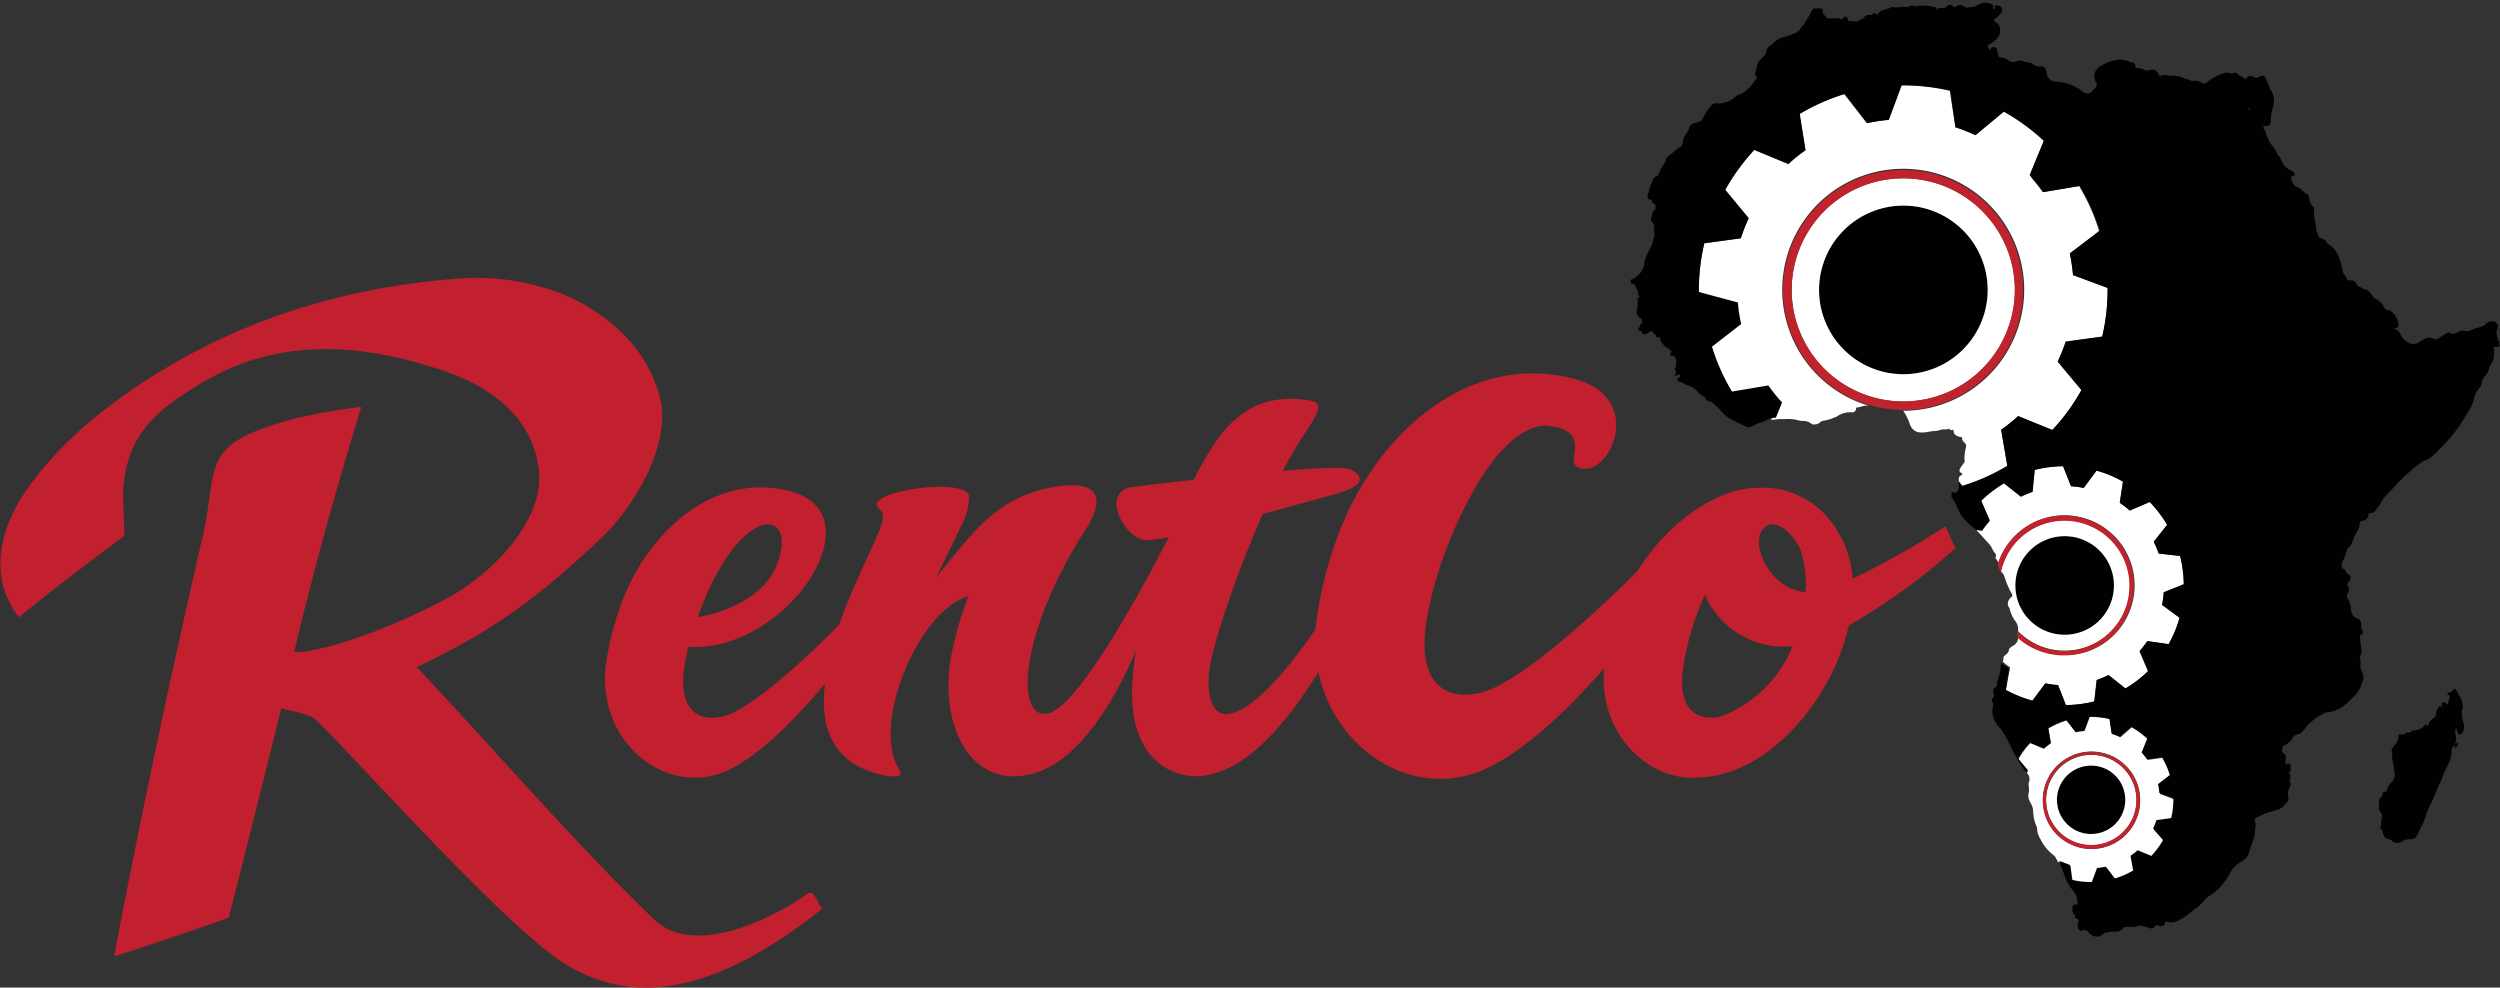 <svg xmlns="http://www.w3.org/2000/svg" viewBox="0 0 250.03 98.77"><rect x="0" y="0" width="250.03" height="98.77" fill="#333333" stroke="none"/><defs><style>.cls-1{fill:#010101;}.cls-2{fill:#fff;}.cls-3{fill:#c1232d;}.cls-4{fill:#c2202e;}</style></defs><g id="Layer_2" data-name="Layer 2"><g id="Layer_1-2" data-name="Layer 1"><path class="cls-1" d="M243,75.92l0-.08Zm3.32-5a3.17,3.17,0,0,0-.14-.93c-.15-.36-.39-.69-.55-1a.18.18,0,0,0-.3,0c-.1.17-.2.29-.42.26a.15.15,0,0,0-.15.1c0,.08,0,.07.09.11s.24.29.11.49a.49.49,0,0,0-.11.31.17.17,0,0,1-.1.18c-.1,0-.09-.08-.15-.12l-.09,0c0,.09,0,.16,0,.23a.35.35,0,0,1,0-.13c0-.07.05-.17-.07-.2s-.14,0-.2.09,0,.17,0,.21,0,.24.06.36c-.07-.18-.26-.35-.36-.21s-.32.39-.29.63a.55.55,0,0,1-.27.53,1.14,1.14,0,0,0-.56.87c-.1-.28-.14-.29-.39-.09a1.43,1.43,0,0,1-1.07.44c-.06,0-.14,0-.15.06s-.16.14-.27.15-.21,0-.27,0c-.17.23-.4.2-.64.18-.07,0-.16,0-.15.11a1.37,1.37,0,0,1-.42,1c-.16.21-.37.45-.2.76a.14.14,0,0,1,0,.11c-.12.53.21,1,.15,1.52l0,0a1.19,1.19,0,0,1-.27,1.34,1.39,1.39,0,0,0-.4.67c0,.14-.07.27-.26.24a.18.18,0,0,0-.19.18.6.6,0,0,1-.23.44.43.43,0,0,0-.14.38,2.88,2.88,0,0,1,0,.59.65.65,0,0,0,.19.48.57.57,0,0,1,.11.52c-.14.28,0,.57-.13.84a.33.33,0,0,0,.14.39c.08,0,.07.13.07.21a.76.76,0,0,0,.62.71.61.61,0,0,1,.32.19.81.81,0,0,0,.88.11,1.56,1.56,0,0,1,.95-.3.76.76,0,0,0,.64-.33c.21-.3.27-.66.49-1a1.33,1.33,0,0,0,.18-.38c.21-.5.34-1,.57-1.52a21.1,21.1,0,0,0,.91-2.06c.08-.22.25-.4.31-.63a10.77,10.77,0,0,1,.62-1.44,3.27,3.27,0,0,0,.4-1.48.67.67,0,0,1,.33-.58c0,.12-.1.22,0,.27s.16-.06.2-.15l.08-.18c0-.06.09-.13,0-.18s-.11,0-.13.08-.05.09-.1,0,0-.06,0-.09a.38.38,0,0,0,.08-.26,8.53,8.53,0,0,0-.1-.85c0-.12,0-.24.13-.31,0,.15.09.29.12.44s.07.17.18.16.19,0,.25-.12a1.11,1.11,0,0,0,.12-1.09,3.57,3.57,0,0,1-.13-1.35"></path><path class="cls-1" d="M188.37,22.39h0Zm-2.19,6.33h0Zm9.65,6.69a8.44,8.44,0,1,0-11.89-.95,8.44,8.44,0,0,0,11.89.95"></path><path class="cls-1" d="M211.74,77.77a3.42,3.42,0,1,0-.38,4.82,3.43,3.43,0,0,0,.38-4.82"></path><path class="cls-1" d="M211,56.54a4.93,4.93,0,1,0-2.47,6.51A4.93,4.93,0,0,0,211,56.54"></path><path class="cls-2" d="M200.76,46.59,200.14,43a15.08,15.08,0,0,0,1.28-1c.15-.12.28-.25.42-.38l3.42,1.4a20.11,20.11,0,0,0,2.91-4l-2.36-2.84a17.59,17.59,0,0,0,.8-2l3.65-.5a20,20,0,0,0,.54-4.88l-3.46-1.28a17.87,17.87,0,0,0-.32-2.16l2.91-2.26a19.84,19.84,0,0,0-2-4.49l-3.64.61a14.63,14.63,0,0,0-1-1.28L203,17.5l1.4-3.41a20.53,20.53,0,0,0-4-2.92l-2.84,2.36a15.35,15.35,0,0,0-2-.79L195,9.08a21.1,21.1,0,0,0-4.88-.54L188.86,12a17.87,17.87,0,0,0-2.16.32l-2.26-2.91a20.54,20.54,0,0,0-4.49,2l.62,3.63q-.66.46-1.29,1l-.42.38L175.45,15a20.41,20.41,0,0,0-2.91,4l2.35,2.84a17.52,17.52,0,0,0-.79,2l-3.65.5a20.07,20.07,0,0,0-.54,4.88l3.45,1.28a15.64,15.64,0,0,0,.33,2.16l-2.92,2.26a20.34,20.34,0,0,0,2,4.49l3.63-.61c.31.43.64.87,1,1.28.12.15.25.28.38.42L177.13,42l.84-.09.64,0a3.75,3.75,0,0,1,1.24.13l.32.06.24,0a1.28,1.28,0,0,1,.7.24.51.51,0,0,0,.49.09h.06a.87.87,0,0,0,.37-.19.66.66,0,0,1,.27-.15,4.33,4.33,0,0,0,1.3-.4l.05,0a2.39,2.39,0,0,1,1.49-.46.39.39,0,0,0,.49-.35.19.19,0,0,1,.07-.13,1.86,1.86,0,0,0,.48-.1,3,3,0,0,1,.39-.08l.16,0h.14a12.1,12.1,0,1,1,3.47.51,5.36,5.36,0,0,1,.66,1.31,1.17,1.17,0,0,0,.91.85,3.26,3.26,0,0,0,1-.06,4.66,4.66,0,0,1,.64-.08,1.49,1.49,0,0,0,.43-.08,1.49,1.49,0,0,1,.4-.08h.1a.65.65,0,0,0,.44-.08.29.29,0,0,0,.11.11.36.36,0,0,0,.35,0h0a1.56,1.56,0,0,1,0,.16.53.53,0,0,0,.24.41,1.16,1.16,0,0,0,.61.18.64.64,0,0,0,.23.54.44.44,0,0,1,.16.47,4.61,4.61,0,0,0-.15,1.22.44.44,0,0,1,0,.27l-.17.24a4,4,0,0,0-.23.34l0,0a.39.39,0,0,0-.08.36.31.31,0,0,0,.25.16.53.53,0,0,0,0,.22.27.27,0,0,0-.31.21.56.56,0,0,0,0,.39h-.05l.35.45a19.71,19.71,0,0,0,4.5-2"></path><path class="cls-2" d="M194.42,21.38Z"></path><path class="cls-2" d="M185.8,37.3h0Zm-1.86-2.84a8.43,8.43,0,1,1,11.89.95,8.43,8.43,0,0,1-11.89-.95m12.89,3.62a11.16,11.16,0,1,0-15.57-2.61,11.16,11.16,0,0,0,15.57,2.61"></path><path class="cls-3" d="M190.34,41a3,3,0,0,0-.22-.28,1.15,1.15,0,0,0-.87-.34,14.59,14.59,0,0,0-2.38.1,12.41,12.41,0,0,0,3.47.52"></path><path class="cls-3" d="M181.26,35.47a11.16,11.16,0,1,1,15.57,2.61,11.18,11.18,0,0,1-15.57-2.61m-1.89-9.24h0Zm9.88,14.16a1.15,1.15,0,0,1,.87.34l.22.27a12,12,0,1,0-3.47-.51,14.54,14.54,0,0,1,2.38-.1"></path><path class="cls-2" d="M200.61,69a12,12,0,0,0,2.64,1.09l1.29-1.73a10.6,10.6,0,0,0,1.26.17l.79,2a12.11,12.11,0,0,0,2.85-.37l.24-2.14c.3-.1.59-.22.88-.35l.3-.14,1.69,1.34a11.88,11.88,0,0,0,2.27-1.74l-.85-2a9.29,9.29,0,0,0,.77-1l2.13.31a11.86,11.86,0,0,0,1.1-2.65l-1.73-1.28a10.76,10.76,0,0,0,.17-1.27l2-.79a12,12,0,0,0-.37-2.84l-2.14-.24c-.1-.3-.22-.59-.35-.88l-.14-.3,1.34-1.69A12.27,12.27,0,0,0,215,50.2l-2,.86a8.52,8.52,0,0,0-1-.77l.32-2.13a11.33,11.33,0,0,0-2.65-1.1l-1.28,1.73a10.76,10.76,0,0,0-1.27-.17l-.79-2a12,12,0,0,0-2.84.37l-.25,2.14c-.29.1-.59.22-.88.35l-.29.14-1.69-1.34A12.27,12.27,0,0,0,198.11,50l.86,2a10.87,10.87,0,0,0-.78,1l-.62-.09.6.65c.26.29.52.59.8.87a2,2,0,0,1,.25.4,2.44,2.44,0,0,0,.24.41.79.79,0,0,1,.19.35l0,0a.23.23,0,0,0,0,.34.73.73,0,0,1,.2.39,7,7,0,1,1,9,8.81,7.06,7.06,0,0,1-7-1.42,1,1,0,0,1-.6.92c-.35.23-.35.37-.34.42s-.08.24-.23.36a1,1,0,0,0-.18.17l0,0a.24.24,0,0,0-.13.23.85.85,0,0,1-.07.38h0c.24.19.48.38.74.56Z"></path><path class="cls-2" d="M202,60.59a4.93,4.93,0,1,1,6.51,2.46A4.93,4.93,0,0,1,202,60.59m6.64,4.12a6.52,6.52,0,1,0-8.51-7.56l.08.1a1,1,0,0,1,.23.34l.07.2a7.58,7.58,0,0,0,.72,1.63.43.43,0,0,1,0,.25,1,1,0,0,0-.42.59.71.71,0,0,0,.16.55h0a3.51,3.51,0,0,0,.58,1.3,1.27,1.27,0,0,1,.27,1v0a6.51,6.51,0,0,0,6.81,1.6"></path><path class="cls-3" d="M199.91,56.8a1,1,0,0,0,.2.35,6.51,6.51,0,1,1,1.7,6v0a1.58,1.58,0,0,0-.05.38,1,1,0,0,1,0,.24,7,7,0,1,0,2.39-11.84,7,7,0,0,0-4.34,4.45.5.5,0,0,0,0,.12,1.67,1.67,0,0,0,.08.3"></path><path class="cls-2" d="M205.18,82.82A4.87,4.87,0,1,1,212,84a4.87,4.87,0,0,1-6.79-1.13m1.87,3.75.2,1.48a8.77,8.77,0,0,0,2,.22l.51-1.4a8.48,8.48,0,0,0,.88-.13l.91,1.18a8.4,8.4,0,0,0,1.82-.8l-.24-1.47c.17-.13.35-.26.51-.4l.17-.16,1.39.57a8.26,8.26,0,0,0,1.18-1.6l-1-1.15a6.45,6.45,0,0,0,.32-.83l1.48-.2a8.21,8.21,0,0,0,.22-2l-1.4-.52a6.44,6.44,0,0,0-.13-.88l1.18-.91a8.4,8.4,0,0,0-.8-1.82L214.8,76a6.54,6.54,0,0,0-.4-.52l-.15-.17.56-1.39a8.69,8.69,0,0,0-1.6-1.18l-1.15,1a5.15,5.15,0,0,0-.82-.32L211,71.93a8.15,8.15,0,0,0-2-.22l-.52,1.4a8.89,8.89,0,0,0-.88.13l-.91-1.18a8.4,8.4,0,0,0-1.82.8l.25,1.47-.52.4-.17.16-1.38-.57a7.86,7.86,0,0,0-1.18,1.6l.95,1.15a2.6,2.6,0,0,0-.1.25.82.82,0,0,1,.18.94.46.46,0,0,0,0,.26l0,0a1.77,1.77,0,0,0,0,.2,1.24,1.24,0,0,1,0,.53,1.26,1.26,0,0,0,.16,1,.67.67,0,0,1,.06.12,1.72,1.72,0,0,1,.22.71,4,4,0,0,0,.39,1.68v0a2,2,0,0,0,.3,1.09l.05.09a4.49,4.49,0,0,0,1.41,1.67l0,0a4.55,4.55,0,0,1,.35.65l.18-.15a6.45,6.45,0,0,0,.83.32"></path><path class="cls-2" d="M211.36,82.59a3.42,3.42,0,1,1,.38-4.82,3.43,3.43,0,0,1-.38,4.82m1.46-5.22a4.52,4.52,0,1,0-1,6.3,4.51,4.51,0,0,0,1-6.3"></path><path class="cls-3" d="M205.46,82.61a4.52,4.52,0,1,1,6.31,1.06,4.53,4.53,0,0,1-6.31-1.06M212,84a4.86,4.86,0,1,0-6.79-1.13A4.88,4.88,0,0,0,212,84"></path><path class="cls-1" d="M225.15,11.2A.33.33,0,0,0,225,11a.47.47,0,0,1-.2-.3h0l.25.25a1.87,1.87,0,0,0,0,.3Zm-1,42.41ZM197,6.66Zm-.1-.08Zm-.46-.8ZM182.06,7.7Zm-2.45-4.63ZM168,26.92Zm-3.64-1.67,0,0,0,.06ZM250,34.14a.23.23,0,0,0-.19-.08l0,0c0-.13,0-.25-.06-.37a1.32,1.32,0,0,1,0-.81.45.45,0,0,0-.09-.59.76.76,0,0,0-.63-.14.83.83,0,0,0-.53.39l-.06,0a2.57,2.57,0,0,1-.64.24,3,3,0,0,0-.67.24,1.07,1.07,0,0,1-.73.06.82.82,0,0,0-.62.15c-.3.16-.5.19-.68.09a.41.41,0,0,0-.44,0l-.29.2-.49.32c-.17.09-.26.14-.44.06a1,1,0,0,0-.8-.08,5.09,5.09,0,0,0-.56.32l0,0a1.14,1.14,0,0,1-.85.25,1.54,1.54,0,0,1-1.06-.8l-.07-.13a1.06,1.06,0,0,0-.54-.55l-.16,0a.77.77,0,0,1,.19-.11.34.34,0,0,0,.29-.37,2,2,0,0,0-.88-1.39l-.07,0a.66.66,0,0,1-.58-.47.6.6,0,0,0-.18-.23l-.06-.07a1.53,1.53,0,0,0-.44-.34,1,1,0,0,1-.44-.37,1,1,0,0,0-.6-.58,1.36,1.36,0,0,1-.52-.24,3.75,3.75,0,0,0-.4-.21l0-.05,0-.06a.65.65,0,0,0-.72-.38.2.2,0,0,1-.24-.07,1.18,1.18,0,0,0-.24-.43.87.87,0,0,1-.19-.37,5.27,5.27,0,0,0-.35-1.25v0a2.43,2.43,0,0,0-1-1.43l0,0a.55.55,0,0,1-.27-.25.85.85,0,0,0-.59-.42c-.15,0-.2-.09-.23-.18s0-.13-.07-.2a1.87,1.87,0,0,1-.18-.63c0-.24-.06-.48-.1-.71a4.67,4.67,0,0,1-.1-1.17.36.36,0,0,0-.11-.28,1.33,1.33,0,0,1-.38-.89.34.34,0,0,0-.21-.35,2.24,2.24,0,0,1-.44-.32,1.49,1.49,0,0,0-.72-.44l0,0-.06-.08a1.11,1.11,0,0,1-.28-.44,1,1,0,0,0-.09-.22v-.3a.23.23,0,0,0,.25,0c.09-.06.17-.17,0-.37v0A.54.54,0,0,0,229,17a2.11,2.11,0,0,1-.76-.79,1.42,1.42,0,0,0-.08-.18,1.27,1.27,0,0,0-.39-.58,3,3,0,0,0-.67-1.06l-.05-.07c-.06-.14-.13-.27-.19-.4a2,2,0,0,1-.26-.65.7.7,0,0,0-.23-.44l0,0,0,0,0,0a.36.36,0,0,0,0-.27.56.56,0,0,0,.52,0,.51.51,0,0,0,.22-.5,3.71,3.71,0,0,1,.21-1.24l0-.14A1.86,1.86,0,0,0,227,8.86a2.56,2.56,0,0,0-.43-1h0a.27.27,0,0,0-.07-.21.27.27,0,0,0-.19-.06h-.05a.61.61,0,0,0-.33.09.51.51,0,0,1-.58,0,.51.51,0,0,0-.61.06.52.52,0,0,0-.11.1s-.08.08-.11.08a1,1,0,0,0-.42-.31.68.68,0,0,1-.33-.23.16.16,0,0,0-.15-.08.26.26,0,0,0-.23,0c-.1.09-.17.07-.34,0l-.14,0a.72.72,0,0,0-.44,0,4.93,4.93,0,0,0-1.46.71l-.12.09c-.2.17-.38.31-.62.24a1,1,0,0,0-.68-.26h-.19a.41.41,0,0,1-.25,0,1.29,1.29,0,0,0-.41-.16,1.14,1.14,0,0,1-.35-.13,2.16,2.16,0,0,0-1-.2l-.38,0a1.21,1.21,0,0,0-.91,0c-.14,0-.15,0-.2-.08-.23-.56-.4-.59-1-.5a.49.49,0,0,1-.41,0,1,1,0,0,0-.65-.19c-.19,0-.28-.07-.29-.25v0c0-.07,0-.26-.19-.29a2.12,2.12,0,0,1-.41-.12,2,2,0,0,0-.43-.14,2.59,2.59,0,0,0-1.3.09,3.88,3.88,0,0,0-1.28.6,1.12,1.12,0,0,0-.33,1.5.42.42,0,0,1-.06.59c-.51.63-.83.7-1.33.32l0,0a3.46,3.46,0,0,0-.74-.47,4.37,4.37,0,0,0-1.69-.48c-.73,0-1-.3-1.15-1,0-.18-.08-.56-.53-.53a.68.68,0,0,1-.23,0l-.13,0a1.31,1.31,0,0,1-.38-.18,1.22,1.22,0,0,0-.6-.23,1.32,1.32,0,0,1-.33-.08,1,1,0,0,0-.8,0,.75.75,0,0,1-.76-.13,1.69,1.69,0,0,0-.6-.26l-.09,0c-.17,0-.31-.06-.32-.15s-.05-.19-.07-.29a1.74,1.74,0,0,1-.07-.29c0-.22-.12-.32-.31-.32h0a.25.25,0,0,0-.31.26l0,0h0c-.13,0-.22-.11-.31-.31,0,0,0-.13.11-.2a2.3,2.3,0,0,0,.95-.8,1,1,0,0,0,.16-.78.75.75,0,0,0-.44-.66.23.23,0,0,1-.1-.19.35.35,0,0,1,0-.15,1,1,0,0,0,.46-.38c.05-.05.09-.11.14-.15a.48.48,0,0,0,.13-.52.38.38,0,0,0-.3-.26.23.23,0,0,1-.11,0,.18.18,0,0,0-.25,0,.21.21,0,0,0,0,.29h0a.4.4,0,0,0-.2.07l0-.07a.35.35,0,0,1,0-.13v0a.28.28,0,0,0-.2-.33,1.44,1.44,0,0,0-1.37.11,1.28,1.28,0,0,1-.72.2,2.44,2.44,0,0,0-.46.07.22.22,0,0,0-.11-.1.64.64,0,0,0-.27-.14l-.1,0a.48.48,0,0,0-.36,0,.23.23,0,0,0-.12.15v0h-.07l-.12,0-.1,0a.35.35,0,0,0-.47-.17l0,0-.15.12,0,0a.31.31,0,0,0-.14.14l-.17,0a.71.71,0,0,1-.32,0,.25.25,0,0,0-.28.17s0,0-.08,0h0a.18.18,0,0,0-.09-.13.2.2,0,0,0-.13-.08.24.24,0,0,0-.19-.07,4.6,4.6,0,0,0-1.37-.08.12.12,0,0,0-.09,0,.61.61,0,0,1-.46,0,.44.44,0,0,0-.55.13l0,0h0l0,0a2.43,2.43,0,0,0-.85,0,2.69,2.69,0,0,1-.63,0h0a.39.39,0,0,0-.35.06.33.33,0,0,0-.14.09h-.08a.5.5,0,0,0-.27.1l-.07,0a.49.49,0,0,0-.22.09.22.22,0,0,0-.13.06.3.3,0,0,0-.17.11.32.32,0,0,0-.11.18l0,0a.14.14,0,0,1-.09.06.4.4,0,0,0-.28-.14h0a.46.46,0,0,0-.31.17s-.06,0-.12,0h-.12a.34.34,0,0,0-.34.12h0a.25.25,0,0,0-.17.11.27.27,0,0,0-.12.18l0,0v0h-.07a.33.33,0,0,0-.26.13h0a.25.25,0,0,0-.14.09.94.94,0,0,1-.37,0,1.17,1.17,0,0,0-.32,0c-.25,0-.31-.06-.35-.26a.23.23,0,0,0-.2-.21.22.22,0,0,0-.22.14c0,.07-.07.09-.18.11l-.11,0a.54.54,0,0,0-.36-.09h0c-.11,0-.22,0-.33,0a2.13,2.13,0,0,1-.67,0l-.1-.13-.29-.35a.25.25,0,0,1,0-.13.32.32,0,0,0-.23-.36.59.59,0,0,0-.35,0,.42.42,0,0,1-.22,0,.22.22,0,0,0-.27.14,6.92,6.92,0,0,1-.47.84c-.13.21-.26.42-.37.64a1.25,1.25,0,0,0-.43.56l-.1.06a1,1,0,0,0-.23.19,1.28,1.28,0,0,0-.4.15l-.19.09-.44.13a2.16,2.16,0,0,0-1.25.66,1.4,1.4,0,0,1-.26.21.88.88,0,0,0-.44.5l0,.09a1.9,1.9,0,0,1-.12.36l-.46.46a1.36,1.36,0,0,0-.41.86,2.61,2.61,0,0,1-.06.27V7a.69.69,0,0,0,0,.62.22.22,0,0,1,0,.31l-.28.35a3.23,3.23,0,0,1-1.27,1.14l-.08,0a1.13,1.13,0,0,0-.42.24,2.52,2.52,0,0,1-1.64.69h-.17a.61.61,0,0,0-.7.34l-.11.11a5.26,5.26,0,0,0-.72,1.21l-.16.07a2.86,2.86,0,0,1-.44.2l-.09,0c-.25.09-.55.2-.63.59l0,.07-.08.12a3.4,3.4,0,0,1-.18.3,1.64,1.64,0,0,0-.35.92.54.54,0,0,1-.31.45,2.7,2.7,0,0,0-.59.45,4.1,4.1,0,0,1-.48.37l-.14.13a.37.37,0,0,0-.16.28,1.28,1.28,0,0,1-.24.5,2.14,2.14,0,0,0-.24.45.3.3,0,0,0-.14.23l0,.06c-.06.09-.11.16-.16.25l0,.1v.05h0a.52.52,0,0,0-.48.32l0,0a4.22,4.22,0,0,0-.45,1.19c0,.11-.06.22-.1.33l0,.07a.36.36,0,0,0,0,.32.24.24,0,0,0,.17.13.26.26,0,0,0,.21,0l0,0c0,.16.08.39.25.42s.08,0,.12.12l0,.08,0,.09a.81.81,0,0,1,0,.22s0,.07-.09.11a.35.35,0,0,0-.18.26.37.37,0,0,0-.06.29v.07a.42.42,0,0,0,0,.59l.09.14a.94.94,0,0,0,.12.18,4.73,4.73,0,0,0,0,.53,3.47,3.47,0,0,1,0,.64,1.11,1.11,0,0,0-.13.52.23.23,0,0,0-.05.19h0a2.13,2.13,0,0,0-.29.56,983433096699.86,983433096699.86,0,0,1-.14.28.57.57,0,0,0-.11.22.24.24,0,0,0-.07.19.25.25,0,0,0-.06.2.61.61,0,0,0-.12.34,2,2,0,0,1-1.18,1.69h0c-.14,0-.21.13-.19.25a.27.27,0,0,0,.1.22.28.28,0,0,0,.2.06c.05,0,.08,0,.12.13a1.53,1.53,0,0,0,.16.34.76.76,0,0,1,.15.53l0,.13.13,0h0v.05a.3.3,0,0,0,0,.16.22.22,0,0,0-.17.06.18.18,0,0,0,0,.13h0a.42.42,0,0,0,0,.13v0a7.16,7.16,0,0,1-.05.8.79.79,0,0,0,.44,1v.08a.51.51,0,0,0,.18.38.41.41,0,0,0-.18,0,.28.28,0,0,0-.15.2.15.15,0,0,0,0,.13.23.23,0,0,0-.15.21c0,.1,0,.23.24.24h0l.06,0a.31.31,0,0,0,.09.25.38.38,0,0,0,.37,0h0a.82.82,0,0,0,.23-.11.29.29,0,0,1,.17-.08.3.3,0,0,0,.19-.1.62.62,0,0,0,.25.34.38.38,0,0,1,.17.21.18.18,0,0,0,.12.13.26.26,0,0,0,.24-.09v0a1,1,0,0,1,.06.38.16.16,0,0,0,.06.13c.06.06.11.13.17.2a1,1,0,0,0,.44.41,1.08,1.08,0,0,1,.32.26l.16.15h0a.22.22,0,0,0-.15.09.21.21,0,0,0,0,.2l0,.13.13,0c.23-.06.28,0,.38.29l.05.12a.78.78,0,0,1,0,.31,1,1,0,0,0,0,.38.18.18,0,0,0-.09.08.24.24,0,0,0,.06.28s.07.07,0,.24l-.14.29.31-.1a.82.82,0,0,1,.24-.06.87.87,0,0,1,0,.14.2.2,0,0,0,0,.19.33.33,0,0,0-.13,0l-.1,0,0,.14c0,.09.06.27.24.29a1,1,0,0,1,.43.17l.26.14.24.09a1.63,1.63,0,0,1,.74.44,2.36,2.36,0,0,0,.86.68c0,.21.13.35.41.4a1,1,0,0,1,.48.3,1.29,1.29,0,0,0,.17.16,3.63,3.63,0,0,1,.48.48,4,4,0,0,0,.66.63,7.56,7.56,0,0,0,1.19.63c.22.1.45.21.67.33a.6.6,0,0,0,.55,0l.23-.1a3.92,3.92,0,0,1,.79-.34,3.85,3.85,0,0,0,.47-.19,2.86,2.86,0,0,1,.53-.2,3,3,0,0,1,.43-.06l.62-1.52c-.13-.14-.26-.27-.38-.42-.35-.41-.68-.84-1-1.28l-3.63.61a20.34,20.34,0,0,1-2-4.49l2.92-2.26a15.64,15.64,0,0,1-.33-2.16L169.9,29.2a20.52,20.52,0,0,1,.55-4.88l3.65-.5a17.52,17.52,0,0,1,.79-2l-2.35-2.84a20.41,20.41,0,0,1,2.91-4l3.41,1.4.42-.38q.63-.53,1.29-1L180,11.39a20.41,20.41,0,0,1,4.5-2l2.25,2.92a16.12,16.12,0,0,1,2.16-.33l1.29-3.46a21,21,0,0,1,4.87.54l.5,3.66a14.83,14.83,0,0,1,2,.79l2.85-2.36a20.78,20.78,0,0,1,4,2.92L203,17.5l.37.42a13.39,13.39,0,0,1,1,1.29l3.64-.62a20.3,20.3,0,0,1,2,4.49L207,25.34a17.58,17.58,0,0,1,.32,2.16l3.46,1.29a20.43,20.43,0,0,1-.54,4.87l-3.65.5a17.59,17.59,0,0,1-.8,2L208.17,39a20.11,20.11,0,0,1-2.91,4l-3.42-1.39c-.14.12-.27.25-.42.37-.41.35-.84.68-1.28,1l.62,3.63a20.15,20.15,0,0,1-4.5,2l-.35-.45h0v.47c0,.32-.1.51-.22.59s-.2.06-.38,0l-.12,0,0,.13a.51.51,0,0,0,.08.51,4.36,4.36,0,0,1,.53,1,3.5,3.5,0,0,0,.74,1.15l.07.08a4.43,4.43,0,0,0,.55.51,4.41,4.41,0,0,1,.45.4h0l.62.09a10.87,10.87,0,0,1,.78-1l-.86-2a12.27,12.27,0,0,1,2.28-1.74l1.69,1.34.29-.14c.29-.13.59-.25.88-.35L203.5,47a12,12,0,0,1,2.84-.37l.79,2a10.76,10.76,0,0,1,1.27.17l1.28-1.73a11.78,11.78,0,0,1,2.65,1.1L212,50.28a9.81,9.81,0,0,1,1,.78l2-.86a12.72,12.72,0,0,1,1.74,2.28l-1.34,1.69.14.29c.13.3.25.59.35.89l2.14.24a12,12,0,0,1,.37,2.84l-2,.8a10.6,10.6,0,0,1-.17,1.26L218,61.77a11.86,11.86,0,0,1-1.1,2.65l-2.12-.31a10.87,10.87,0,0,1-.78,1l.85,2a11.88,11.88,0,0,1-2.27,1.74l-1.69-1.34-.3.14c-.29.13-.58.25-.88.35l-.24,2.14a11.61,11.61,0,0,1-2.85.37l-.78-2a10.76,10.76,0,0,1-1.27-.17l-1.29,1.73A12,12,0,0,1,200.61,69l.31-2.13c-.26-.18-.5-.37-.74-.56a1,1,0,0,0-.09.37,3,3,0,0,1-.2,1,5.72,5.72,0,0,0-.2.84v0c0,.06,0,.16-.05.18-.35.12-.3.38-.27.55v.08a1.21,1.21,0,0,0,.05.18.56.56,0,0,1,0,.21.32.32,0,0,0-.15.48v0a1.2,1.2,0,0,1,0,.77,1.18,1.18,0,0,0,0,.38,2.58,2.58,0,0,0,.8,1.51.7.7,0,0,1,.13.16v0a12.84,12.84,0,0,1,.87,1.58,12.6,12.6,0,0,0,.66,1.26l.13.24a7.22,7.22,0,0,0,.59.89l.07.08c.06.06.11.13.17.2a2.6,2.6,0,0,1,.1-.25l-.95-1.15a8.26,8.26,0,0,1,1.18-1.6l1.38.57.17-.16.52-.4-.25-1.47a8.4,8.4,0,0,1,1.82-.8l.91,1.18a8.89,8.89,0,0,1,.88-.13l.52-1.4a8.15,8.15,0,0,1,2,.22l.21,1.48a5.15,5.15,0,0,1,.82.32l1.15-1a8.69,8.69,0,0,1,1.6,1.18l-.56,1.39.15.17c.14.17.27.34.4.52l1.47-.25a8.4,8.4,0,0,1,.8,1.82l-1.18.91a6.44,6.44,0,0,1,.13.88l1.4.52a7.68,7.68,0,0,1-.22,2l-1.47.2a6.52,6.52,0,0,1-.33.83l1,1.15a8.26,8.26,0,0,1-1.18,1.6l-1.38-.57-.17.16c-.17.14-.35.27-.53.4l.26,1.47a8.47,8.47,0,0,1-1.83.8l-.91-1.18a8.7,8.7,0,0,1-.87.13l-.52,1.4a8.24,8.24,0,0,1-2-.22l-.2-1.48a6.45,6.45,0,0,1-.83-.32l-.18.15c.14.3.26.62.38.94l.07.22a5.1,5.1,0,0,0,.94,1.65,1.74,1.74,0,0,1,.37,1.18c0,.12,0,.15,0,.16s-.06,0-.12,0a.27.27,0,0,0-.24,0,.38.38,0,0,0-.13.31V91a.5.5,0,0,0,.17.42c.09.12.13.17.1.25a.17.17,0,0,0,0,.14.23.23,0,0,0,.18.07h0a.25.25,0,0,1,.16.13.21.21,0,0,1,0,.19.68.68,0,0,0,0,.69.41.41,0,0,0,.18.19.25.25,0,0,0,.19,0,.28.28,0,0,0,.15-.16v0a.49.49,0,0,0,.34.2h0c.06,0,.09,0,.14.13a.53.53,0,0,0,.18.19,1.3,1.3,0,0,0,.66.24,1.12,1.12,0,0,0,.67-.31,3.73,3.73,0,0,1,.8-.2h.27a.94.94,0,0,0,.85-.31.46.46,0,0,1,.36-.17,1.53,1.53,0,0,1,.42,0,2.43,2.43,0,0,0,.4,0,.59.59,0,0,0,.29-.09.29.29,0,0,1,.18-.05l.35.08a2.15,2.15,0,0,1,.61.18.56.56,0,0,0,.42,0,.19.19,0,0,0,.14-.11c.09-.21.18-.22.46-.1a.4.4,0,0,0,.24,0h.08a.24.24,0,0,0,.17-.06.23.23,0,0,0,.07-.18.23.23,0,0,1,.07-.19h.12a1.32,1.32,0,0,0,1.3-.21l.1,0a9.26,9.26,0,0,0,1-.71l.41-.32h0a4.53,4.53,0,0,0,1-.93,1.23,1.23,0,0,1,.4-.36A5.14,5.14,0,0,0,222.61,88l.15-.21c.09-.14.17-.28.25-.43a2.55,2.55,0,0,1,.55-.74l.13-.11a1.82,1.82,0,0,1,.48-.34,1.45,1.45,0,0,0,.81-1.08,6.91,6.91,0,0,1,.25-.77,3.49,3.49,0,0,0,.31-1.2,1.45,1.45,0,0,1,0-.29,1.46,1.46,0,0,0,0-.69l-.06-.2a1.08,1.08,0,0,1,.33-.24,9.12,9.12,0,0,1,1.83-.67l.07,0a1.73,1.73,0,0,0,.88-.66l.08-.09a.55.55,0,0,0,.19-.55,1.63,1.63,0,0,1,.2-1.15s.09-.2,0-.29-.08-.17,0-.34a.74.74,0,0,0,0-.14c0-.13.12-.41-.23-.51v0a.35.35,0,0,0,.26-.44v-.14c0-.2,0-.31-.16-.35a.21.21,0,0,0-.24.1.42.42,0,0,1-.11-.44.64.64,0,0,0-.19-.71c-.18-.11-.18-.17-.13-.41v0c.05-.24.06-.33.3-.41a1.89,1.89,0,0,0,.72-.66l0-.07a.81.81,0,0,1,.38-.3.9.9,0,0,0,.7-.41l.08-.09.08-.09A5,5,0,0,1,232,71.58l.22-.13a1.7,1.7,0,0,1,.46-.21l.16,0a3.92,3.92,0,0,0,1.28-.45,5.84,5.84,0,0,0,1.08-.94l.1-.1a2.86,2.86,0,0,0,.92-1.42.64.64,0,0,1,.06-.18,1.54,1.54,0,0,0,.09-.28,1.42,1.42,0,0,0-.16-.72,1.1,1.1,0,0,1-.14-.55,1.37,1.37,0,0,1,0-.19,1.8,1.8,0,0,0,0-.41.78.78,0,0,0-.1-.36.47.47,0,0,0,.22-.43,4,4,0,0,0-.08-.78,3.12,3.12,0,0,1-.07-.85v-.09h0a.26.26,0,0,0,.21-.06.19.19,0,0,0,.06-.18v-.06c0-.07,0-.28-.18-.32h0v-.07c.07-.62,0-.82-.59-1.06a.54.54,0,0,1-.3-.35,2.54,2.54,0,0,1-.13-.56,2,2,0,0,0-.27-.88.53.53,0,0,1,0-.65.68.68,0,0,0,0-.65c-.13-.2-.06-.32.11-.53a.48.48,0,0,0,.11-.46.4.4,0,0,0-.3-.25s0,0-.05-.09a.56.56,0,0,0-.34-.42c-.13-.05-.16-.08-.16-.21a.78.78,0,0,0,0-.16.35.35,0,0,1,0-.23l.06-.12a4.26,4.26,0,0,0,.36-.85,1,1,0,0,1,.31-.62,1.14,1.14,0,0,0,.27-.39l0-.06c.09-.17.16-.35.23-.51a4,4,0,0,1,.26-.55v0a1.58,1.58,0,0,0,.3-.95c0-.07.08-.12.16-.14.54-.11.67-.23.74-.73v-.06a.7.7,0,0,0,.75-.38,1.71,1.71,0,0,1,.11-.14,3.4,3.4,0,0,0,.39-.57c.07-.13.14-.24.21-.35a4.36,4.36,0,0,1,.58-.64l.24-.25.42-.45A17.17,17.17,0,0,1,241,47.18l.08-.07a8.39,8.39,0,0,1,1.41-1.06l.11,0a4.31,4.31,0,0,0,1-.73l.35-.37a15.62,15.62,0,0,0,2.49-3.09c.09-.17.2-.34.3-.5a4.33,4.33,0,0,0,.71-1.59,2.3,2.3,0,0,1,.55-1,1.3,1.3,0,0,0,.22-.55,1,1,0,0,1,.29-.57,1.57,1.57,0,0,0,.4-.71,1.83,1.83,0,0,1,.25-.55,1.9,1.9,0,0,0,.26-1.19c0-.13,0-.26,0-.38s0-.1.1-.14h.2a.25.25,0,0,0,.19,0,.2.2,0,0,0,.07-.15v0a.22.22,0,0,0-.05-.21"></path><path class="cls-4" d="M194.56,52.64a80.41,80.41,0,0,1-9.28,5.24,10.49,10.49,0,0,0-2.71-6.38,8.55,8.55,0,0,0-6.93-2.7c-3.5,0-8.54,3-11.88,8.31C160.91,60,152.05,68.5,147.91,69.32c-4.45.9-5.73-2.34-5.39-6,.51-5.58,3.92-13.88,7.33-17.87,1.88-2.19,3.63-2.94,4.84-2.87,5.37.53.82,4.3,3.91,4.3,2.71,0,5.73-7.24-1.23-9-10.65-2.79-20.06,5.73-23.76,16.21a42.16,42.16,0,0,0-1.94,7.84c0,.35-.08.7-.1,1-1.38,2-5.76,8.21-8.8,8.48-1.39.11-2-1.41-1.88-3.84s2.65-9.89,5.39-16.16c3.66-1,6.93-1.89,7.78-2.16,2.06-.6,2.59-1.51,1-2.32-.56-.28-3.35-.11-6.78.16.62-1.14,1.2-2.16,1.73-3,1.51-2.32,2.55-3.67,1.18-4-4.48-.81-7.33.87-9.58,4.06a31.1,31.1,0,0,0-2.22,3.84c-3.53.37-6.31.75-6.31.75-3,.6-.6,5.19,1.56,5.3a14.47,14.47,0,0,0,2.24-.32l-.09.21c-2.28,4.43-9.1,17.19-12.15,17.46-3.27.27-2.39-8.65,3.94-18.43,2.57-4.05.15-4.76-2.73-4.32-6.08.86-8.52,4.59-12.2,9.08.8-1.68,1.66-3.36,2.41-5a6.09,6.09,0,0,0,.86-3.08c-.2-2-10.93-.48-9,1.25.57.48.45,1.08,0,2.21-.68,1.78-2.6,5.42-4,9.37C82.48,64,75.4,71,72.22,71.67S68.11,70,68.36,67.34c.1-.81.26-1.67.46-2.65C78.63,65.34,87.9,51.4,79,49.13c-7.63-2-14.37,4.11-17,11.62a30.35,30.35,0,0,0-1.39,5.62c-1,7.41,5.39,13,11.34,11,3.54-1.19,7.74-5.62,10.56-9-.53,4.37.68,8.18,6.16,9.22.22.06,1.85.22,1.31-.54-3-4.54,2-16.16,6.87-17.4A34,34,0,0,0,95,66.32c-.93,7.4,2.85,12.91,8.75,10.91,5.53-1.83,9.32-10.86,9.87-12.21-.61,3.62-.6,6.86.52,9a6,6,0,0,0,7.72,3.19c4.24-1.34,8.1-6.93,10-10,1.6,7.53,8.81,12.41,15.63,10.12,4.24-1.43,9.15-6.17,12.94-10.48-.59,6.48,4.46,11.47,9.68,10.89v0c6.72-.27,13.15-7.73,14.79-15.19a62.3,62.3,0,0,0,10.67-7.73ZM77.78,56.26c-1.36,3.79-5.85,5.08-8,5.46,4.15-11.56,10-11,8-5.46m94.34,15.4c-3.19.65-4.11-1.67-3.86-4.32a26.74,26.74,0,0,1,2.25-7.84,8.65,8.65,0,0,0,8.72,5.14h.05a12.47,12.47,0,0,1-7.16,7m8.46-12.43c-3.36-.16-5.56-4.59-4.32-6.21s3.28.65,3.81,2a10.82,10.82,0,0,1,.51,4.16"></path><path class="cls-4" d="M80.67,89.46c-4.47,3.08-11.56,6-15.21,2.53-8-7.68-16.38-17.45-23.79-25.27,7.74-3.63,12.49-7.23,18.55-13,3-2.83,6.81-8.93,5.86-13.59-1.18-5.76-6.59-10-11.93-11.43a23.69,23.69,0,0,0-7.61-.89c-13.28.89-25.44,5-36,13.11a39,39,0,0,0-7.31,7.27c-3.36,4.4-4.48,9.57-1.32,13.55,3.06-2.62,10.55-8.17,10.55-8.17s-.19-3.74-.13-4.63c.36-5.41,3.18-7.78,7.45-10.41,7.72-4.77,15.93-4.34,24.54-1.47,4.93,1.65,9.34,5,9.6,10.51.23,4.64-4.63,9.81-9.28,12.31C38,63.4,31.77,65.29,29.42,65.21c2-8.45,4.32-16.71,6.71-24.52a61.65,61.65,0,0,0-6.38,1.11c-10,2.6-7.83,4.62-9.47,11.8-3.44,15-6.06,27.4-8.87,42,.29.09,11.47-3.81,11.47-3.81s3.91-15.39,5.26-21c.46.3,2.59.44,3.4,1.17,3.08,2.81,18.89,20.68,24.93,24.42,6.42,4,14.48,3.5,25.78-5.51-.7-.8-.76-2-1.58-1.42"></path></g></g></svg>